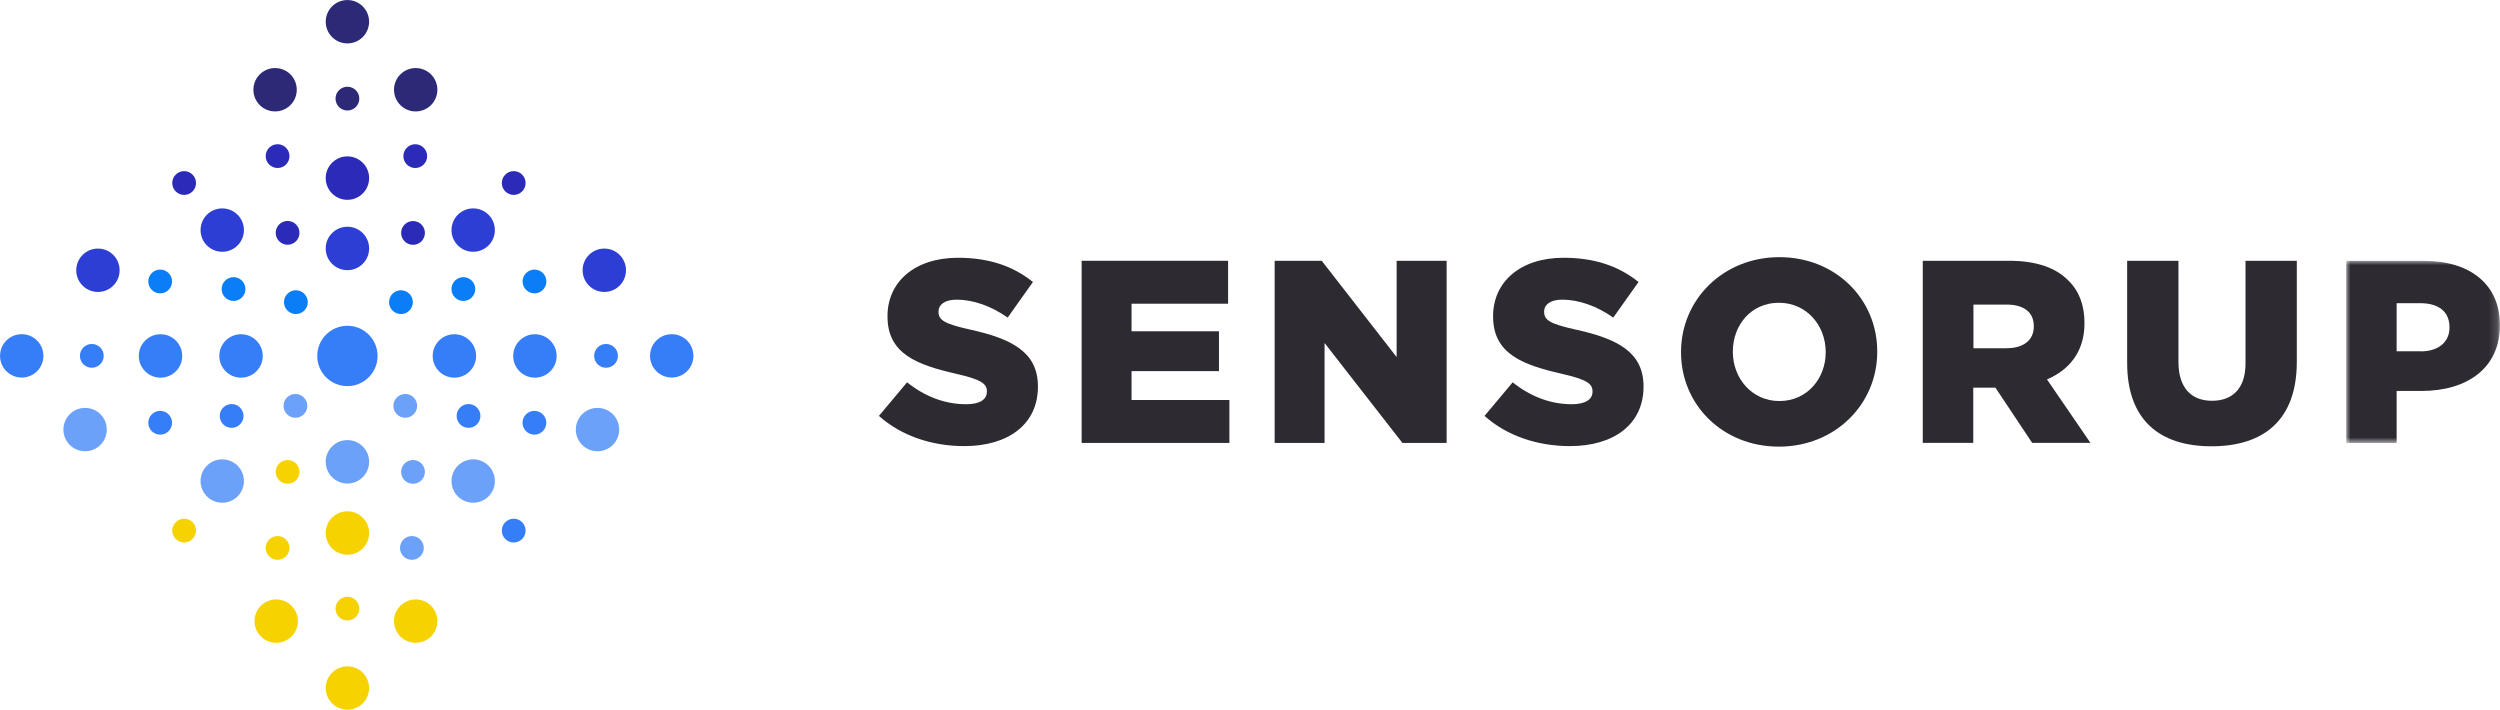 <svg xmlns="http://www.w3.org/2000/svg" xmlns:xlink="http://www.w3.org/1999/xlink" id="Layer_2" data-name="Layer 2" viewBox="0 0 290 82.33"><defs><style>      .cls-1 {        mask: url(#mask);      }      .cls-2 {        fill: #367ef7;      }      .cls-2, .cls-3, .cls-4, .cls-5, .cls-6, .cls-7, .cls-8, .cls-9, .cls-10 {        fill-rule: evenodd;        stroke-width: 0px;      }      .cls-3 {        fill: #097ef7;      }      .cls-4 {        fill: #2d3ed5;      }      .cls-5 {        fill: #2c2a76;      }      .cls-6 {        fill: #2c2ab9;      }      .cls-7 {        fill: #2d2a32;      }      .cls-8 {        fill: #6ca1f9;      }      .cls-9 {        fill: #f6d300;      }      .cls-10 {        fill: #fff;      }    </style><mask id="mask" x="272.16" y="30.25" width="17.84" height="21.13" maskUnits="userSpaceOnUse"><g id="mask-2"><polygon id="path-1" class="cls-10" points="272.16 30.25 290 30.25 290 51.38 272.16 51.38 272.16 30.25"></polygon></g></mask></defs><g id="Layer_1-2" data-name="Layer 1"><g id="SensorUp-Website-WIreframes"><g id="SensorUp-Style-Guide"><g id="Main-Nav-Style"><g id="Main-Navigation"><g id="Logo"><path id="Fill-1" class="cls-7" d="m101.96,48.24l3.26-3.89c2.08,1.66,4.41,2.54,6.85,2.54,1.57,0,2.41-.54,2.41-1.45v-.06c0-.88-.69-1.36-3.56-2.02-4.5-1.03-7.97-2.29-7.97-6.64v-.06c0-3.92,3.11-6.76,8.18-6.76,3.59,0,6.4.97,8.69,2.81l-2.93,4.13c-1.93-1.36-4.04-2.08-5.91-2.08-1.42,0-2.11.6-2.11,1.36v.06c0,.97.72,1.39,3.65,2.05,4.86,1.06,7.88,2.63,7.88,6.58v.06c0,4.32-3.41,6.88-8.54,6.88-3.74,0-7.3-1.18-9.9-3.5"></path><polygon id="Fill-3" class="cls-7" points="125.47 30.25 142.46 30.25 142.46 35.23 131.26 35.23 131.26 38.43 141.4 38.43 141.4 43.05 131.26 43.05 131.26 46.4 142.61 46.4 142.61 51.38 125.47 51.38 125.47 30.25"></polygon><polygon id="Fill-5" class="cls-7" points="147.86 30.25 153.32 30.25 162.01 41.42 162.01 30.25 167.81 30.25 167.81 51.38 162.68 51.38 153.65 39.79 153.65 51.38 147.86 51.38 147.86 30.25"></polygon><path id="Fill-7" class="cls-7" d="m172.21,48.24l3.26-3.89c2.08,1.66,4.41,2.54,6.85,2.54,1.57,0,2.41-.54,2.41-1.45v-.06c0-.88-.69-1.36-3.56-2.02-4.5-1.03-7.97-2.29-7.97-6.64v-.06c0-3.92,3.11-6.76,8.18-6.76,3.59,0,6.4.97,8.69,2.81l-2.93,4.13c-1.93-1.36-4.04-2.08-5.91-2.08-1.42,0-2.11.6-2.11,1.36v.06c0,.97.72,1.39,3.65,2.05,4.86,1.06,7.88,2.63,7.88,6.58v.06c0,4.32-3.41,6.88-8.54,6.88-3.74,0-7.3-1.18-9.9-3.5"></path><path id="Fill-9" class="cls-7" d="m211.78,40.88v-.06c0-3.05-2.2-5.7-5.43-5.7s-5.34,2.6-5.34,5.64v.06c0,3.05,2.2,5.7,5.4,5.7s5.37-2.6,5.37-5.64m-16.78,0v-.06c0-6.07,4.89-10.99,11.41-10.99s11.35,4.86,11.35,10.93v.06c0,6.07-4.89,10.99-11.41,10.99s-11.35-4.86-11.35-10.93"></path><path id="Fill-11" class="cls-7" d="m232.78,40.39c1.99,0,3.14-.97,3.14-2.5v-.06c0-1.66-1.21-2.5-3.17-2.5h-3.83v5.07h3.86Zm-9.72-10.14h9.99c3.23,0,5.46.84,6.88,2.29,1.24,1.21,1.87,2.84,1.87,4.92v.06c0,3.23-1.72,5.37-4.35,6.49l5.04,7.36h-6.76l-4.26-6.4h-2.57v6.4h-5.86v-21.13Z"></path><path id="Fill-13" class="cls-7" d="m246.75,42.11v-11.86h5.95v11.74c0,3.05,1.54,4.5,3.89,4.5s3.89-1.39,3.89-4.35v-11.89h5.95v11.71c0,6.82-3.89,9.81-9.9,9.81s-9.78-3.05-9.78-9.66"></path><g id="Group-17"><g class="cls-1"><path id="Fill-15" class="cls-7" d="m280.79,40.76c2.08,0,3.35-1.09,3.35-2.75v-.06c0-1.81-1.27-2.78-3.38-2.78h-2.75v5.58h2.78Zm-8.63-10.5h9.05c5.34,0,8.78,2.75,8.78,7.42v.06c0,4.98-3.83,7.61-9.08,7.61h-2.9v6.04h-5.85v-21.13Z"></path></g></g><path id="Fill-18" class="cls-4" d="m40.3,31.34c-1.39,0-2.52-1.13-2.52-2.52s1.13-2.52,2.52-2.52,2.52,1.13,2.52,2.52-1.13,2.52-2.52,2.52"></path><path id="Fill-20" class="cls-3" d="m34.32,36.43c-.76,0-1.38-.62-1.38-1.38s.62-1.38,1.38-1.38,1.38.62,1.38,1.38-.62,1.38-1.38,1.38"></path><path id="Fill-22" class="cls-6" d="m21.36,22.61c-.76,0-1.38-.62-1.38-1.38s.62-1.38,1.38-1.38,1.38.62,1.38,1.38-.62,1.38-1.38,1.38"></path><path id="Fill-24" class="cls-9" d="m21.36,62.93c-.76,0-1.38-.62-1.38-1.38s.62-1.38,1.38-1.38,1.38.62,1.38,1.38-.62,1.38-1.38,1.38"></path><path id="Fill-26" class="cls-6" d="m59.59,22.61c-.76,0-1.38-.62-1.38-1.38s.62-1.38,1.38-1.38,1.38.62,1.38,1.38-.62,1.38-1.38,1.38"></path><path id="Fill-28" class="cls-2" d="m10.65,42.66c-.76,0-1.38-.62-1.38-1.38s.62-1.38,1.38-1.38,1.38.62,1.38,1.38-.62,1.38-1.38,1.38"></path><path id="Fill-30" class="cls-2" d="m70.3,42.66c-.76,0-1.38-.62-1.38-1.38s.62-1.38,1.38-1.38,1.38.62,1.38,1.38-.62,1.38-1.38,1.38"></path><path id="Fill-32" class="cls-9" d="m40.3,71.98c-.76,0-1.38-.62-1.38-1.38s.62-1.38,1.38-1.38,1.38.62,1.38,1.38-.62,1.38-1.38,1.38"></path><path id="Fill-34" class="cls-5" d="m40.3,12.82c-.76,0-1.38-.62-1.38-1.38s.62-1.38,1.38-1.38,1.38.62,1.38,1.38-.62,1.38-1.38,1.38"></path><path id="Fill-36" class="cls-6" d="m32.2,19.49c-.76,0-1.38-.62-1.38-1.38s.62-1.38,1.38-1.38,1.38.62,1.38,1.38-.62,1.38-1.38,1.38"></path><path id="Fill-38" class="cls-3" d="m18.58,34.03c-.76,0-1.38-.62-1.38-1.38s.62-1.38,1.38-1.38,1.38.62,1.38,1.38-.62,1.38-1.38,1.38"></path><path id="Fill-40" class="cls-2" d="m61.99,50.42c-.76,0-1.38-.62-1.38-1.38s.62-1.38,1.38-1.38,1.38.62,1.38,1.38-.62,1.38-1.38,1.38"></path><path id="Fill-42" class="cls-8" d="m47.78,64.94c-.76,0-1.38-.62-1.38-1.38s.62-1.38,1.38-1.38,1.38.62,1.38,1.38-.62,1.38-1.38,1.38"></path><path id="Fill-44" class="cls-3" d="m46.51,36.43c-.76,0-1.38-.62-1.38-1.38s.62-1.38,1.38-1.38,1.38.62,1.38,1.38-.62,1.38-1.38,1.38"></path><path id="Fill-46" class="cls-8" d="m47.01,48.46c-.76,0-1.38-.62-1.38-1.38s.62-1.38,1.38-1.38,1.38.62,1.38,1.38-.62,1.38-1.38,1.38"></path><path id="Fill-48" class="cls-8" d="m34.27,48.46c-.76,0-1.38-.62-1.38-1.38s.62-1.38,1.38-1.38,1.38.62,1.38,1.38-.62,1.38-1.38,1.38"></path><path id="Fill-50" class="cls-3" d="m27.09,34.91c-.76,0-1.38-.62-1.38-1.38s.62-1.38,1.38-1.38,1.38.62,1.38,1.38-.62,1.38-1.38,1.38"></path><path id="Fill-52" class="cls-6" d="m33.36,28.39c-.76,0-1.38-.62-1.38-1.38s.62-1.38,1.38-1.38,1.38.62,1.38,1.38-.62,1.38-1.38,1.38"></path><path id="Fill-54" class="cls-8" d="m47.91,56.12c-.76,0-1.38-.62-1.38-1.38s.62-1.38,1.38-1.38,1.38.62,1.38,1.38-.62,1.38-1.38,1.38"></path><path id="Fill-56" class="cls-2" d="m54.35,49.63c-.76,0-1.38-.62-1.38-1.38s.62-1.38,1.38-1.38,1.38.62,1.38,1.38-.62,1.38-1.38,1.38"></path><path id="Fill-58" class="cls-6" d="m46.53,27.02c0-.76.62-1.38,1.38-1.38s1.38.62,1.38,1.38-.62,1.38-1.38,1.38-1.38-.62-1.38-1.38"></path><path id="Fill-60" class="cls-3" d="m52.37,33.53c0-.76.62-1.38,1.38-1.38s1.38.62,1.38,1.38-.62,1.38-1.38,1.38-1.38-.62-1.38-1.38"></path><path id="Fill-62" class="cls-2" d="m25.49,48.25c0-.76.62-1.38,1.38-1.38s1.38.62,1.38,1.38-.62,1.38-1.38,1.38-1.38-.62-1.38-1.38"></path><path id="Fill-64" class="cls-9" d="m31.98,54.74c0-.76.62-1.38,1.38-1.38s1.38.62,1.38,1.38-.62,1.38-1.38,1.38-1.38-.62-1.38-1.38"></path><path id="Fill-66" class="cls-9" d="m30.82,63.56c0-.76.62-1.38,1.38-1.38s1.38.62,1.38,1.38-.62,1.38-1.38,1.38-1.38-.62-1.38-1.38"></path><path id="Fill-68" class="cls-2" d="m17.2,49.04c0-.76.62-1.38,1.38-1.38s1.38.62,1.38,1.38-.62,1.38-1.38,1.38-1.38-.62-1.38-1.38"></path><path id="Fill-70" class="cls-6" d="m46.79,18.11c0-.76.62-1.38,1.38-1.38s1.38.62,1.38,1.38-.62,1.38-1.38,1.38-1.38-.62-1.38-1.38"></path><path id="Fill-72" class="cls-3" d="m60.62,32.65c0-.76.62-1.38,1.38-1.38s1.38.62,1.38,1.38-.62,1.38-1.38,1.38-1.38-.62-1.38-1.38"></path><path id="Fill-74" class="cls-6" d="m40.3,23.18c-1.39,0-2.52-1.13-2.52-2.52s1.13-2.52,2.52-2.52,2.52,1.13,2.52,2.52-1.13,2.52-2.52,2.52"></path><path id="Fill-76" class="cls-8" d="m40.3,56.09c-1.39,0-2.52-1.13-2.52-2.52s1.13-2.52,2.52-2.52,2.52,1.13,2.52,2.52-1.13,2.52-2.52,2.52"></path><path id="Fill-78" class="cls-9" d="m40.3,64.35c-1.39,0-2.52-1.13-2.52-2.52s1.13-2.52,2.52-2.52,2.52,1.13,2.52,2.52-1.13,2.52-2.52,2.52"></path><path id="Fill-80" class="cls-2" d="m59.53,41.29c0-1.39,1.13-2.52,2.52-2.52s2.52,1.13,2.52,2.52-1.13,2.52-2.52,2.52-2.52-1.13-2.52-2.52"></path><path id="Fill-82" class="cls-2" d="m16.1,41.29c0-1.39,1.13-2.52,2.52-2.52s2.52,1.13,2.52,2.52-1.13,2.52-2.52,2.52-2.52-1.13-2.52-2.52"></path><path id="Fill-84" class="cls-8" d="m53.11,54.02c.98-.98,2.58-.98,3.56,0,.98.98.98,2.58,0,3.56-.98.98-2.58.98-3.56,0-.98-.98-.98-2.58,0-3.56"></path><path id="Fill-86" class="cls-4" d="m24,24.91c.98-.98,2.58-.98,3.56,0s.98,2.58,0,3.56c-.98.98-2.58.98-3.56,0-.98-.98-.98-2.58,0-3.56"></path><path id="Fill-88" class="cls-4" d="m9.58,29.57c.98-.98,2.58-.98,3.56,0,.98.98.98,2.58,0,3.56-.98.98-2.58.98-3.56,0-.98-.98-.98-2.58,0-3.56"></path><path id="Fill-90" class="cls-5" d="m30.13,8.63c.98-.98,2.58-.98,3.56,0,.98.98.98,2.58,0,3.56-.98.98-2.58.98-3.56,0-.98-.98-.98-2.58,0-3.56"></path><path id="Fill-92" class="cls-2" d="m59.59,62.93c-.76,0-1.38-.62-1.38-1.38s.62-1.38,1.38-1.38,1.38.62,1.38,1.38-.62,1.38-1.38,1.38"></path><path id="Fill-94" class="cls-9" d="m46.44,70.27c.98-.98,2.58-.98,3.56,0,.98.98.98,2.58,0,3.56-.98.98-2.58.98-3.56,0-.98-.98-.98-2.58,0-3.56"></path><path id="Fill-96" class="cls-8" d="m67.53,48.05c.98-.98,2.58-.98,3.56,0,.98.98.98,2.58,0,3.56-.98.98-2.58.98-3.56,0-.98-.98-.98-2.58,0-3.56"></path><path id="Fill-98" class="cls-5" d="m46.44,8.63c.98-.98,2.58-.98,3.56,0,.98.98.98,2.58,0,3.56-.98.98-2.58.98-3.56,0-.98-.98-.98-2.58,0-3.56"></path><path id="Fill-100" class="cls-4" d="m68.32,29.57c.98-.98,2.58-.98,3.56,0,.98.98.98,2.58,0,3.56-.98.98-2.58.98-3.56,0-.98-.98-.98-2.58,0-3.56"></path><path id="Fill-102" class="cls-9" d="m30.26,70.27c.98-.98,2.58-.98,3.56,0,.98.98.98,2.58,0,3.56-.98.98-2.58.98-3.56,0-.98-.98-.98-2.58,0-3.56"></path><path id="Fill-104" class="cls-8" d="m8.09,48.05c.98-.98,2.58-.98,3.56,0,.98.98.98,2.58,0,3.56-.98.98-2.58.98-3.56,0-.98-.98-.98-2.58,0-3.56"></path><path id="Fill-106" class="cls-8" d="m27.56,54.02c.98.98.98,2.58,0,3.56-.98.98-2.58.98-3.56,0-.98-.98-.98-2.58,0-3.56.98-.98,2.58-.98,3.56,0"></path><path id="Fill-108" class="cls-4" d="m56.67,24.91c.98.98.98,2.58,0,3.56-.98.98-2.58.98-3.56,0-.98-.98-.98-2.58,0-3.56.98-.98,2.58-.98,3.56,0"></path><path id="Fill-110" class="cls-5" d="m42.08.74c.98.98.98,2.58,0,3.56-.98.98-2.58.98-3.56,0s-.98-2.58,0-3.56,2.58-.98,3.56,0"></path><path id="Fill-112" class="cls-2" d="m79.7,39.5c.98.98.98,2.58,0,3.56-.98.98-2.58.98-3.56,0-.98-.98-.98-2.58,0-3.56.98-.98,2.58-.98,3.56,0"></path><path id="Fill-114" class="cls-9" d="m42.08,78.03c.98.98.98,2.58,0,3.56s-2.58.98-3.56,0c-.98-.98-.98-2.58,0-3.56.98-.98,2.58-.98,3.56,0"></path><path id="Fill-116" class="cls-2" d="m4.3,39.5c.98.98.98,2.58,0,3.56-.98.98-2.58.98-3.56,0-.98-.98-.98-2.58,0-3.56.98-.98,2.58-.98,3.56,0"></path><path id="Fill-118" class="cls-2" d="m50.19,41.29c0-1.39,1.13-2.52,2.52-2.52s2.52,1.13,2.52,2.52-1.13,2.52-2.52,2.52-2.52-1.13-2.52-2.52"></path><path id="Fill-120" class="cls-2" d="m25.44,41.29c0-1.39,1.13-2.52,2.52-2.52s2.52,1.13,2.52,2.52-1.13,2.52-2.52,2.52-2.52-1.13-2.52-2.52"></path><path id="Fill-122" class="cls-2" d="m40.3,44.79c-1.94,0-3.5-1.57-3.5-3.5s1.57-3.5,3.5-3.5,3.5,1.57,3.5,3.5-1.57,3.5-3.5,3.5"></path></g></g></g></g></g></g></svg>